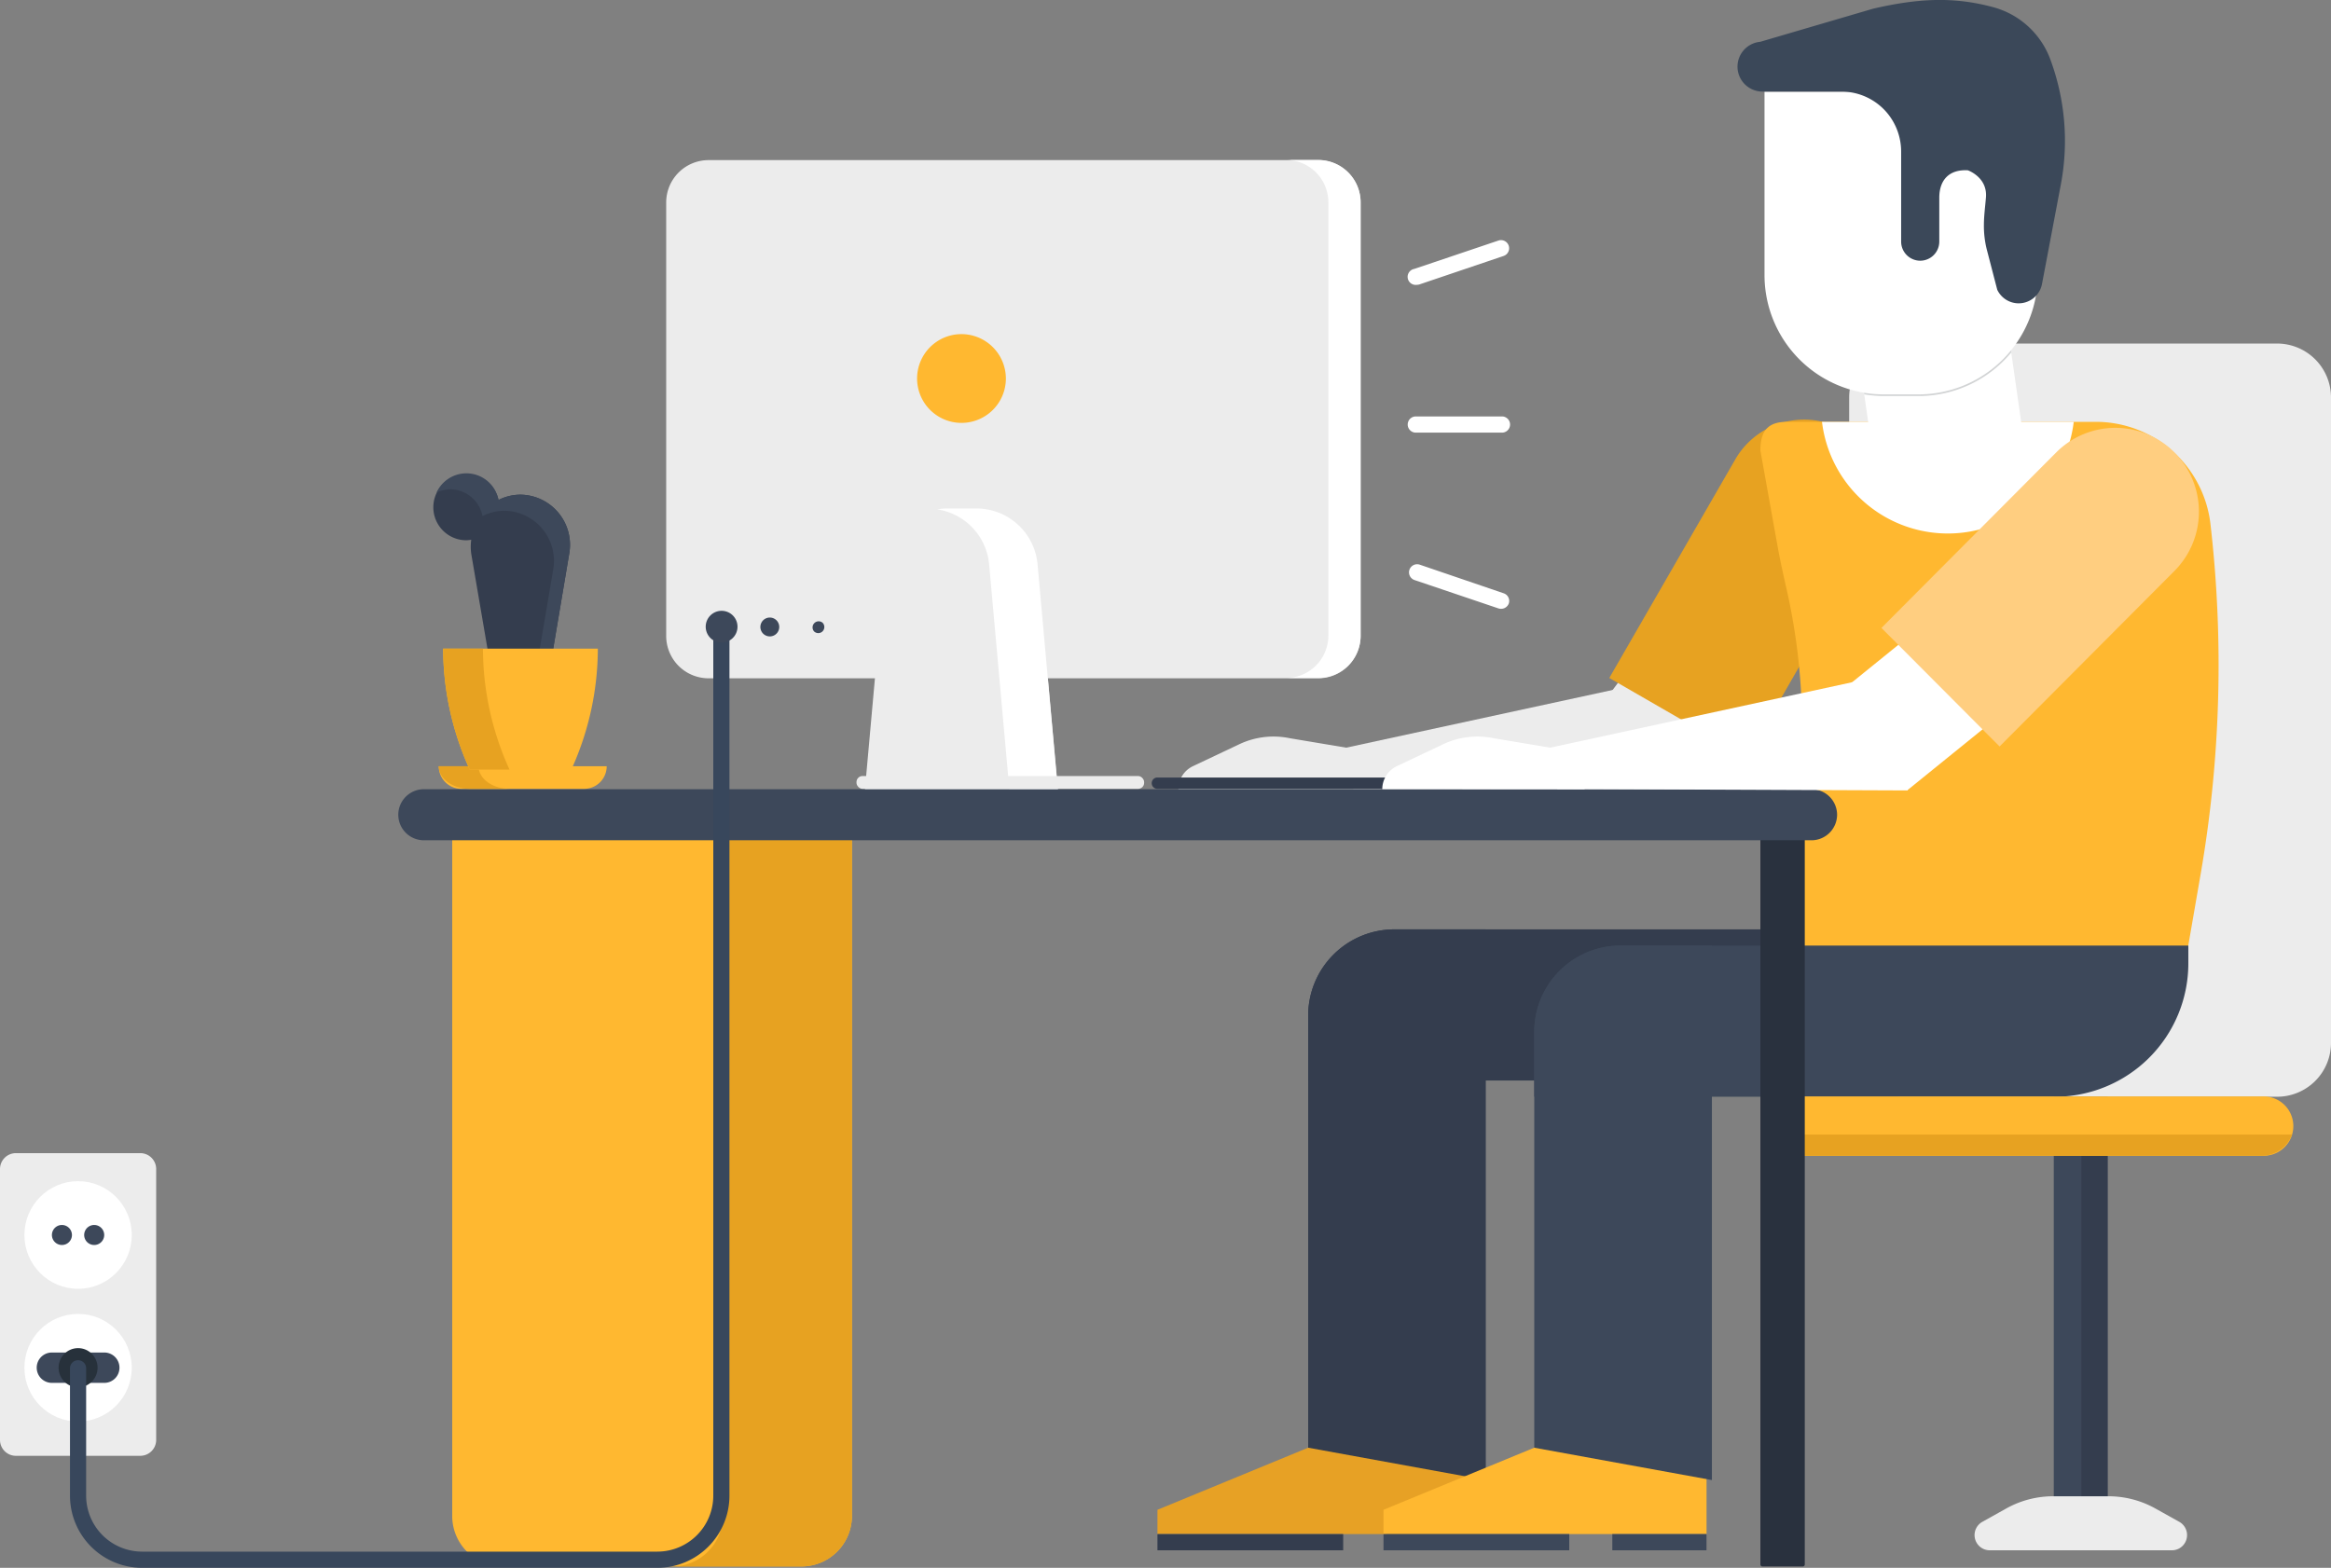 <svg xmlns="http://www.w3.org/2000/svg" viewBox="0 0 440 296"><rect x="0" y="0" width="440" height="296" fill="#808080" stroke="none"/><defs><style>.cls-1{fill:#ececec;}.cls-2{fill:#3d485a;}.cls-3{fill:#343d4e;}.cls-4{fill:#e7a221;}.cls-5{fill:#e7a125;}.cls-6{fill:#ffb830;}.cls-7{fill:#fff;}.cls-8{fill:#d1d3d4;}.cls-9{fill:#3b4859;}.cls-10{fill:#29313e;}.cls-11{fill:#27313b;}.cls-12{fill:#38475c;}.cls-13{fill:#ffce80;}</style></defs><title>main1</title><g id="レイヤー_2" data-name="レイヤー 2"><g id="text"><polygon class="cls-1" points="255.44 148.96 253.69 141.25 320.09 126.86 321.6 149.23 255.44 148.96"/><path class="cls-1" d="M259.15,142l-15.71-2.63a15.07,15.07,0,0,0-9.49,1.13l-8.77,4.15a4.82,4.82,0,0,0-2.75,4.35h38.22Z"/><rect class="cls-2" x="387.67" y="195.85" width="10.16" height="91.23"/><polygon class="cls-1" points="317.39 150.25 299.52 136.78 320.63 108.6 338.5 122.07 317.39 150.25"/><rect class="cls-3" x="392.88" y="195.85" width="4.95" height="91.23"/><path class="cls-4" d="M329.77,143l-26-15L327.57,86.7A15,15,0,0,1,348,81.2h0a15.06,15.06,0,0,1,5.48,20.53Z"/><polygon class="cls-5" points="246.93 273.32 218.48 285.04 218.48 289.63 279.45 289.63 279.45 266.18 246.93 273.32"/><rect class="cls-3" x="218.48" y="289.63" width="35.06" height="3.06"/><path class="cls-1" d="M429.84,207.06H359.21a10.17,10.17,0,0,1-10.16-10.19V75.06a10.18,10.18,0,0,1,10.16-10.2h70.63A10.18,10.18,0,0,1,440,75.06V196.87A10.17,10.17,0,0,1,429.84,207.06Z"/><path class="cls-6" d="M151.28,295.74H94.88a9.53,9.53,0,0,1-9.52-9.55V153.55h75.45V286.19A9.54,9.54,0,0,1,151.28,295.74Z"/><path class="cls-4" d="M136.42,153.55V286.19a9.53,9.53,0,0,1-9.53,9.55h24.39a9.54,9.54,0,0,0,9.53-9.55V153.55Z"/><path class="cls-1" d="M248.83,128.06H133.75a8,8,0,0,1-8-8V38.23a8,8,0,0,1,8-8H248.83a8,8,0,0,1,8,8V120A8,8,0,0,1,248.83,128.06Z"/><path class="cls-7" d="M248.83,30.2h-6.09a8,8,0,0,1,8,8V120a8,8,0,0,1-8,8h6.09a8,8,0,0,0,8-8V38.23A8,8,0,0,0,248.83,30.2Z"/><path class="cls-6" d="M189.87,71.49a8.38,8.38,0,1,1-8.38-8.41A8.4,8.4,0,0,1,189.87,71.49Z"/><path class="cls-1" d="M199.88,151H163.09l4-44.49A11.58,11.58,0,0,1,178.65,96h5.68a11.59,11.59,0,0,1,11.52,10.56Z"/><path class="cls-7" d="M195.85,106.51A11.59,11.59,0,0,0,184.33,96h-5.68a11,11,0,0,0-1.73.17,11.56,11.56,0,0,1,9.79,10.39l4,44.49h9.14Z"/><path class="cls-1" d="M26.54,274.85H2.94a3,3,0,0,1-2.94-3V220.71a3,3,0,0,1,2.94-3h23.6a3,3,0,0,1,2.94,3V271.9A3,3,0,0,1,26.54,274.85Z"/><path class="cls-3" d="M345.24,204H246.93V191.77a16.28,16.28,0,0,1,16.26-16.31h107.2v3.31A25.19,25.19,0,0,1,345.24,204Z"/><path class="cls-3" d="M280.46,279.43l-33.53-6.11V191.77a16.28,16.28,0,0,1,16.26-16.31h17.27Z"/><rect class="cls-2" x="261.66" y="289.63" width="17.78" height="3.06"/><path class="cls-6" d="M412,184.64H333.77l4.68-27.2a118.43,118.43,0,0,0-1.34-46.77c-.51-2.24-1-4.48-1.43-6.74l-3.39-18.87c0-3.66,1.39-5.42,5-5.42h58.44a21.81,21.81,0,0,1,21.54,19.49h0a231.82,231.82,0,0,1-1.85,65.75Z"/><polygon class="cls-6" points="289.61 273.32 261.15 285.04 261.15 289.63 322.13 289.63 322.13 266.18 289.61 273.32"/><rect class="cls-2" x="261.15" y="289.63" width="35.06" height="3.06"/><rect class="cls-2" x="304.34" y="289.63" width="17.78" height="3.06"/><path class="cls-2" d="M387.92,207.06H289.61V194.83a16.28,16.28,0,0,1,16.26-16.31h107.2v3.31A25.19,25.19,0,0,1,387.92,207.06Z"/><path class="cls-2" d="M323.14,279.43l-33.53-6.11V194.83a16.28,16.28,0,0,1,16.26-16.31h17.27Z"/><rect class="cls-7" x="351.31" y="51.58" width="28.59" height="35.42" transform="translate(-6.13 52.43) rotate(-8.13)"/><path class="cls-7" d="M343.92,79.64a23.93,23.93,0,0,0,47.52,0Z"/><path class="cls-6" d="M427.3,218.21H338.19a5.6,5.6,0,0,1-5.59-5.61h0a5.6,5.6,0,0,1,5.59-5.6H427.3a5.6,5.6,0,0,1,5.59,5.6h0A5.6,5.6,0,0,1,427.3,218.21Z"/><path class="cls-4" d="M332.89,214.2a6.16,6.16,0,0,0,5.95,4h87.81a6.16,6.16,0,0,0,6-4Z"/><path class="cls-1" d="M409.93,292.69H375.56a2.87,2.87,0,0,1-1.38-5.37l4.55-2.54a18.14,18.14,0,0,1,8.81-2.29H398a18.15,18.15,0,0,1,8.82,2.29l4.55,2.54A2.87,2.87,0,0,1,409.93,292.69Z"/><path class="cls-8" d="M379.53,65.7a22.1,22.1,0,0,1-17.37,8.46h-6.6a22.07,22.07,0,0,1-3.75-.35l.09.64a23.17,23.17,0,0,0,3.66.32h6.6a22.73,22.73,0,0,0,17.49-8.23Z"/><path class="cls-7" d="M384.65,17.31V51.9a22.53,22.53,0,0,1-22.49,22.56h-6.6A22.53,22.53,0,0,1,333.07,51.9V17.31Z"/><path class="cls-9" d="M377,54.7a4.49,4.49,0,0,0,3.64,2.55h0a4.49,4.49,0,0,0,4.81-3.64L389,34.86a44.21,44.21,0,0,0-2-23.7h0a15.92,15.92,0,0,0-10.78-9.81h0c-7.43-2-14.08-1.69-22.65.29L332.27,7.89a4.72,4.72,0,0,0-4.29,5h0a4.72,4.72,0,0,0,4.69,4.4h14.91a11.28,11.28,0,0,1,8.67,4.07h0a11.41,11.41,0,0,1,2.61,7.25v17a3.61,3.61,0,0,0,3.6,3.61h0a3.61,3.61,0,0,0,3.6-3.61V37.34c0-3.3,1.8-5.39,5.39-5.19,0,0,3.71,1.29,3.42,5.08-.14,1.77-.39,3.52-.39,5.3h0A18.42,18.42,0,0,0,375,47Z"/><path class="cls-7" d="M283.51,81.68H267.25a1.53,1.53,0,0,1,0-3.06h16.26a1.53,1.53,0,0,1,0,3.06Z"/><path class="cls-7" d="M267.45,53.77a1.52,1.52,0,0,1-.49-3l15.87-5.35a1.53,1.53,0,0,1,1,2.9L267.93,53.7A1.59,1.59,0,0,1,267.45,53.77Z"/><path class="cls-7" d="M283.31,114.94a1.61,1.61,0,0,1-.48-.08L267,109.51a1.53,1.53,0,0,1,1-2.9L283.8,112a1.52,1.52,0,0,1,1,1.93A1.54,1.54,0,0,1,283.31,114.94Z"/><path class="cls-10" d="M340.29,295.74h-7.62a.38.38,0,0,1-.38-.38V151.25h8.38V295.36A.38.38,0,0,1,340.29,295.74Z"/><path class="cls-2" d="M341.94,158.64H80a4.83,4.83,0,0,1-4.82-4.84h0A4.83,4.83,0,0,1,80,149H341.94a4.84,4.84,0,0,1,4.83,4.84h0A4.84,4.84,0,0,1,341.94,158.64Z"/><ellipse class="cls-7" cx="14.74" cy="258.22" rx="10.13" ry="10.16"/><ellipse class="cls-7" cx="14.74" cy="233.16" rx="10.13" ry="10.16"/><path class="cls-2" d="M13.58,233.16a1.89,1.89,0,1,1-1.89-1.89A1.9,1.9,0,0,1,13.58,233.16Z"/><path class="cls-2" d="M19.67,233.16a1.89,1.89,0,1,1-1.88-1.89A1.89,1.89,0,0,1,19.67,233.16Z"/><path class="cls-2" d="M13.58,258.22a1.89,1.89,0,1,1-1.89-1.9A1.89,1.89,0,0,1,13.58,258.22Z"/><path class="cls-2" d="M19.67,258.22a1.89,1.89,0,1,1-1.88-1.9A1.89,1.89,0,0,1,19.67,258.22Z"/><path class="cls-2" d="M19.69,261.08H9.78a2.86,2.86,0,0,1-2.85-2.86h0a2.86,2.86,0,0,1,2.85-2.87h9.91a2.86,2.86,0,0,1,2.86,2.87h0A2.86,2.86,0,0,1,19.69,261.08Z"/><ellipse class="cls-11" cx="14.74" cy="258.22" rx="3.68" ry="3.7"/><path class="cls-12" d="M124.1,296H26.8a13.63,13.63,0,0,1-13.59-13.63V258.21a1.53,1.53,0,0,1,3.05,0v24.16A10.57,10.57,0,0,0,26.8,292.94h97.3a10.57,10.57,0,0,0,10.54-10.57V118.63a1.53,1.53,0,1,1,3.05,0V282.37A13.63,13.63,0,0,1,124.1,296Z"/><path class="cls-2" d="M139.21,118.38a3,3,0,1,1-3-3.06A3,3,0,0,1,139.21,118.38Z"/><path class="cls-2" d="M147.09,118.38a1.78,1.78,0,1,1-1.78-1.79A1.78,1.78,0,0,1,147.09,118.38Z"/><path class="cls-2" d="M153.65,119.19a1.15,1.15,0,0,1,1.62-1.62,1.16,1.16,0,0,1,0,1.62A1.14,1.14,0,0,1,153.65,119.19Z"/><rect class="cls-1" x="161.67" y="146.51" width="54.3" height="2.42" rx="1.14"/><path class="cls-3" d="M275.87,148.93H218.46a1.06,1.06,0,0,1-1.06-1.07h0a1.06,1.06,0,0,1,1.06-1.07h57.41a1.07,1.07,0,0,1,1.07,1.07h0A1.07,1.07,0,0,1,275.87,148.93Z"/><path class="cls-6" d="M110.27,148.93H87.07a4.26,4.26,0,0,1-4.25-4.27h31.7A4.26,4.26,0,0,1,110.27,148.93Z"/><path class="cls-4" d="M90.33,144.66H82.82c0,2.36,2.61,4.27,5.84,4.27h7.51C92.94,148.93,90.33,147,90.33,144.66Z"/><path class="cls-3" d="M98.22,93.39a9.17,9.17,0,0,0-4.12,1A6.23,6.23,0,1,0,88,102a5.88,5.88,0,0,0,.95-.1,9.82,9.82,0,0,0,0,2.65L92.45,125H104l3.45-20.48A9.47,9.47,0,0,0,98.22,93.39Z"/><path class="cls-2" d="M98.22,93.39a9.17,9.17,0,0,0-4.12,1A6.17,6.17,0,0,0,82.41,93,6.08,6.08,0,0,1,85,92.38a6.24,6.24,0,0,1,6.08,5.05,9.17,9.17,0,0,1,4.12-1,9.47,9.47,0,0,1,9.22,11.13L101.46,125H104l3.45-20.48A9.47,9.47,0,0,0,98.22,93.39Z"/><path class="cls-6" d="M107.85,145.29H88.66l-.24-.54a55.34,55.34,0,0,1-4.77-22.29h29.2a55.33,55.33,0,0,1-4.76,22.29Z"/><path class="cls-4" d="M91.16,122.46H83.65a55.34,55.34,0,0,0,4.77,22.29l.24.54h7.51l-.24-.54A55.34,55.34,0,0,1,91.16,122.46Z"/><polygon class="cls-7" points="360 149.22 345.95 131.77 373.29 109.63 387.34 127.08 360 149.22"/><polygon class="cls-7" points="293.93 148.96 292.18 141.25 358.58 126.86 360.09 149.23 293.93 148.96"/><path class="cls-13" d="M377.44,140.93l-22.3-22.38,33-33.14a15.74,15.74,0,0,1,22.31,0h0a15.86,15.86,0,0,1,0,22.38Z"/><path class="cls-7" d="M297.63,142l-15.7-2.63a15.1,15.1,0,0,0-9.5,1.13l-8.77,4.15a4.82,4.82,0,0,0-2.74,4.35h38.21Z"/></g></g></svg>